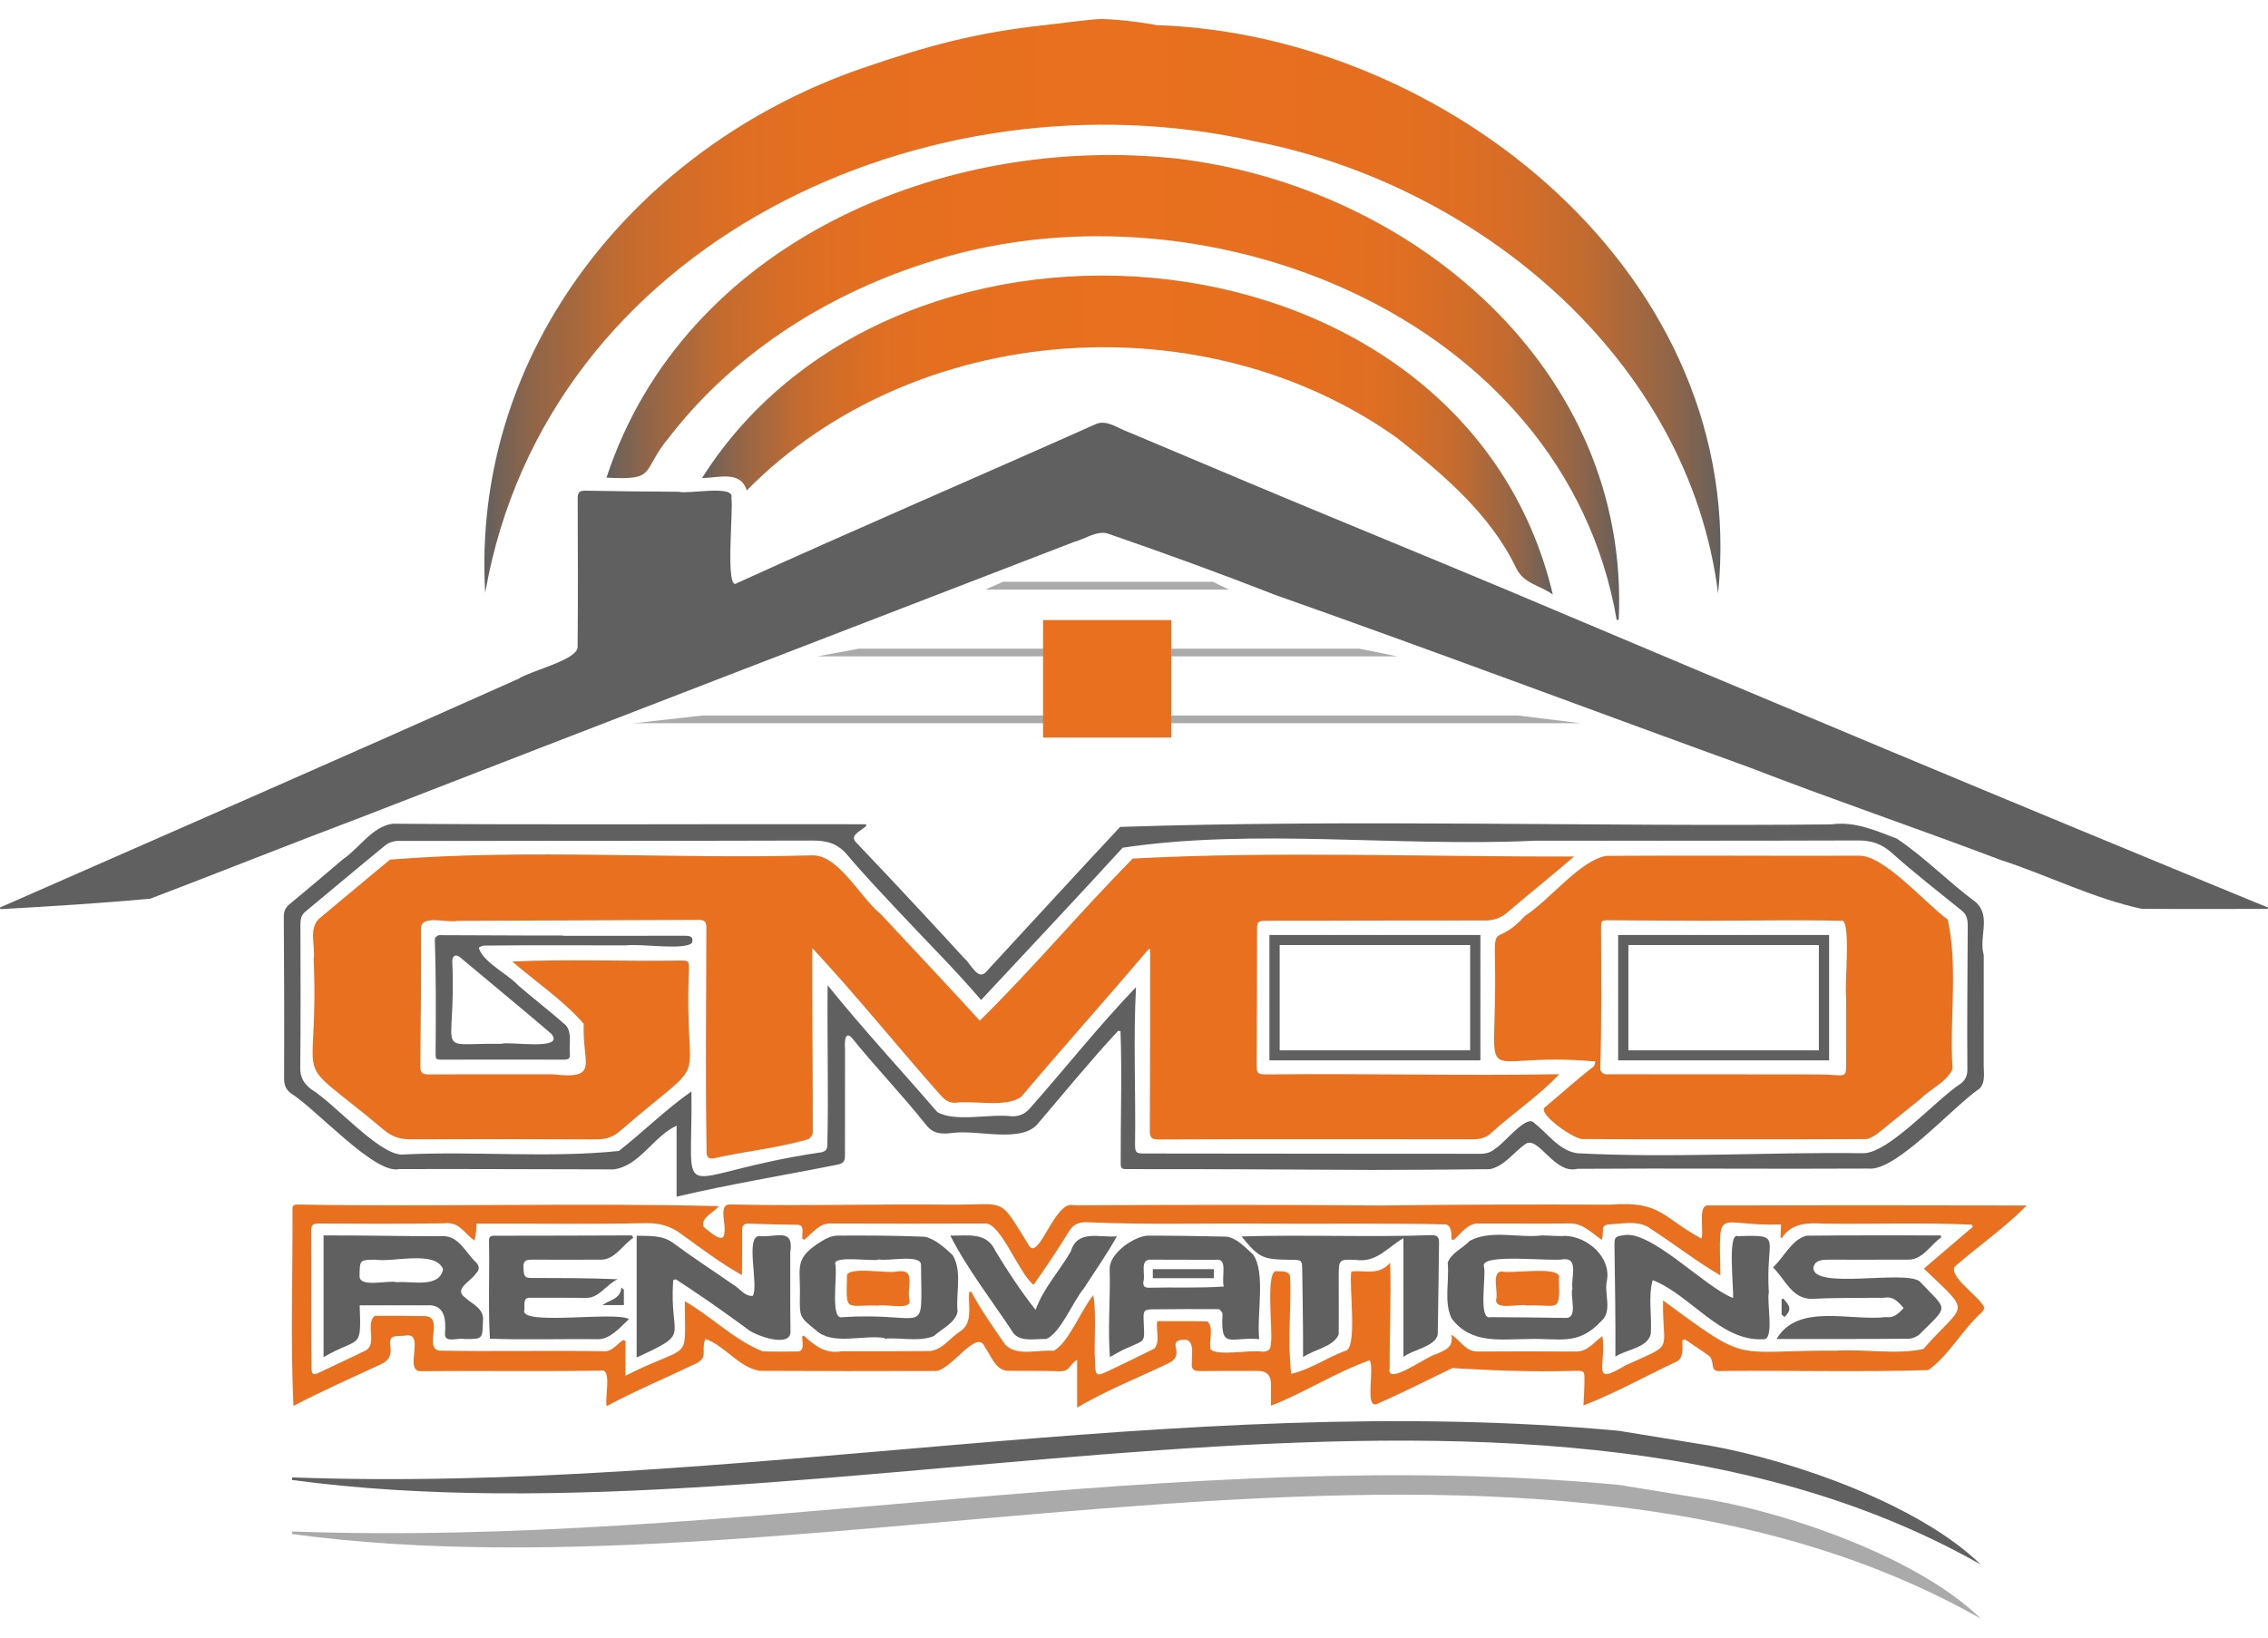<?xml version="1.0" encoding="UTF-8"?>
<svg xmlns="http://www.w3.org/2000/svg" xmlns:xlink="http://www.w3.org/1999/xlink" id="Layer_1" data-name="Layer 1" viewBox="0 0 900 650">
  <defs>
    <style> .cls-1 { fill: url(#linear-gradient-2); } .cls-2 { fill: #aaa; } .cls-3 { fill: #606060; } .cls-4 { fill: url(#linear-gradient-3); } .cls-5 { fill: url(#linear-gradient); } .cls-6 { fill: #e8701f; } </style>
    <linearGradient id="linear-gradient" x1="192.2" y1="121.53" x2="682.72" y2="121.53" gradientUnits="userSpaceOnUse">
      <stop offset="0" stop-color="#606060"></stop>
      <stop offset=".01" stop-color="#716257"></stop>
      <stop offset=".04" stop-color="#916548"></stop>
      <stop offset=".08" stop-color="#ac693b"></stop>
      <stop offset=".11" stop-color="#c26b30"></stop>
      <stop offset=".16" stop-color="#d36d28"></stop>
      <stop offset=".21" stop-color="#df6e23"></stop>
      <stop offset=".29" stop-color="#e66f1f"></stop>
      <stop offset=".5" stop-color="#e8701f"></stop>
      <stop offset=".71" stop-color="#e66f1f"></stop>
      <stop offset=".79" stop-color="#df6e23"></stop>
      <stop offset=".84" stop-color="#d36d28"></stop>
      <stop offset=".89" stop-color="#c26b30"></stop>
      <stop offset=".92" stop-color="#ac693b"></stop>
      <stop offset=".96" stop-color="#916548"></stop>
      <stop offset=".99" stop-color="#716257"></stop>
      <stop offset="1" stop-color="#606060"></stop>
    </linearGradient>
    <linearGradient id="linear-gradient-2" x1="240.67" y1="153.83" x2="642.53" y2="153.83" xlink:href="#linear-gradient"></linearGradient>
    <linearGradient id="linear-gradient-3" x1="278.57" y1="172.68" x2="616.2" y2="172.68" xlink:href="#linear-gradient"></linearGradient>
  </defs>
  <polygon class="cls-2" points="487.66 234 391.02 234 398.07 230.93 481.28 230.93 487.66 234"></polygon>
  <polygon class="cls-2" points="554.51 260.53 324.17 260.53 340.97 257.46 539.31 257.46 554.51 260.53"></polygon>
  <polygon class="cls-2" points="627.16 287.06 251.51 287.06 278.92 283.99 602.38 283.99 627.16 287.06"></polygon>
  <g>
    <path class="cls-3" d="m678.56,573.81c33.49,6.02,83.22,23.5,107.44,47.19-184.57-104.74-460.43-5.14-670.17-33.58.04-.33.09-.67.13-1,175.77,6.37,351.12-34.76,526.45-18.5"></path>
    <path class="cls-5" d="m458.65,9.96c114.52,3.57,235.98,99.18,223.13,225.57-11.67-92.82-95.04-162.08-183.64-179.39-129.88-29.39-281.19,40.15-305.6,179.14-5.58-96.33,60.58-177.41,149.4-208.13,25.41-8.74,44.57-14.08,71.59-17.06,8.03-.89,20.64-2.65,23.94-2.55,9.4.29,21.2,2.23,21.19,2.43Z"></path>
    <path class="cls-3" d="m899.86,360.77c-16.64-.02-33.29.08-49.93-.03-19.18-4.11-37.27-13.31-55.98-19.39-33.25-12.59-66.9-24.04-100.06-36.87-62.54-22.66-124.8-46.1-187.52-68.22-22.16-8.67-44.52-16.79-67.01-24.56-4.48-1.03-8.8,2.25-13.06,3.37-94.47,36.45-188.97,72.8-283.36,109.48-27.87,10.49-55.6,21.63-83.39,32.19-19.68,1.76-39.62,3.05-59.4,4.11-.05-.21-.1-.43-.15-.64,68.64-30.15,137.35-60.19,205.79-90.8,4.82-3.19,22.82-7.32,23.42-12.38.19-19.75.09-39.51.03-59.25-.02-2.37.77-3.06,3.06-3.02,12.32.22,24.64.37,36.96.43,3.98,1.05,22.57-2.94,20.97,2.49.93,3.54-2.67,37.84,2.25,33.75,47.36-21.52,95.17-42.03,142.67-63.23,4.3-1.57,8.45,1.8,12.39,3.19,16.22,6.84,32.43,13.7,48.66,20.5,33.66,14.13,67.46,27.9,101.13,42.01,100.68,42.55,201.55,84.83,302.65,126.32-.05.19-.09.37-.14.56Z"></path>
    <path class="cls-6" d="m240.75,558.1c-.88-3.43,2.29-15.24-2.46-14.08-23.64.4-47.36,0-71.02.23-7.17.58,1.22-14.51-5.55-14.22-4.26.69-7.89-1.06-6.72,4.94.26,3.36-.92,5.21-3.92,6.57-11.69,5.48-23.13,10.47-34.63,16.5-1.21-25.92-.28-51.88-.37-77.8-.16-1.76.5-2.14,2.07-2.13,55.65.98,111.64-.74,167.08.63-1.88,2.56-7.46,4.68-5.98,8.26,1.68,1.31,8.2,7.56,8.21,2.17.8-3.05-2.49-10.98,2.03-11.09,29.33.63,58.66-.22,87.99.08,22.25.08,18.7-3.48,30.66,15.95,3.98,7.4,10.4-18.16,17.98-15.69,40.43-.21,80.85-.3,121.28.07,30.48-.39,60.97-.44,91.46-.33,20.29-1.55,20.42,4.82,36.33,13.48,1.02-3.28-1.49-13.4,2.58-13.17,42.29-.1,84.11-.07,126.46.02-8.63,8.8-18.66,15.71-27.98,23.76-4.24,3.18,8,11.73,9.98,14.99,1.39,1.44,1.61,2.18.02,3.81-7.61,6.84-12.91,16.99-21.04,22.78-27.19.82-54.45.08-81.66.34-5.41.64-2.9-2.7-5.02-5.76-3.26-2.35-6.63-4.55-9.96-6.81-.33.14-.65.28-.98.41.03,2.68.61,6.54-1.88,8.24-12.51,5.84-24.46,12.63-37.36,17.6.14-2.9.33-5.49.37-8.08.09-6.51.35-5.61-5.45-5.62-15.68.44-31.56-.22-46.97-1.13-9.94,4.82-19.79,9.84-29.93,14.25-4.89,2.04-.8-14.27-2.86-17.36-13.51,4.84-25.74,12.82-39.14,18.04,0-3.01,0-5.79,0-8.56q0-5.24-5.13-5.23c-7.72,0-15.43-.07-23.15.04-2.45.04-3.37-.75-3.15-3.24-.06-3.34,1.39-10.14-3.91-9.14-2.01.08-2.98,1.11-2.44,3.13.85,3.18-.23,4.97-3.33,6.36-12.16,5.8-24.11,10.52-35.83,17.37v-18.99c-3.93,2.61-2.33,4.96-8.39,4.56-6.55-.24-13.12,0-19.68-.19-4.49-.64-6.07-6-8.49-9.23-3.09-8.36-14.02,10.32-20.27,9.33-23.05.08-46.11.08-69.17-.05-8.32-1.4-13.74-9.99-21.53-12.66-2.04,5.34,1.99,7.51-5.21,10.46-11.43,5.49-22.76,10.2-33.98,16.23Zm336.13-65.93c-.29-.08-.58-.16-.87-.25-.07-2.02.14-5.27-2.23-5.92-24.35-.6-48.73-.14-73.09-.32-22.86-.22-45.77.49-68.61-.52-3.38-.24-5.91.48-7.73,3.37-4.5,7.34-9.18,14.35-14.18,21.42-5.65-4.11-12.92-24.24-18.99-24.32-20.4.06-40.8.1-61.2,0-4.87-.27-7.45,3.81-10.87,6.46-.23-.12-.46-.24-.69-.36-.33-2.18,1.21-5.76-2.27-5.58-6.29-.09-12.58-.21-18.87-.46-2.13-.09-2.83.69-2.8,2.74.08,6.11-.08,11.46-.05,17.7-8.5-4.77-15.98-10.48-23.84-16.14-4.46-3.4-8.98-4.62-14.64-4.49-22.34.48-44.6.09-66.96.18.15,2.59-.24,4.34-.65,6.75-4.51-3.17-6-7.7-12.47-6.86-16.49.23-32.99.14-49.49.07-2.21,0-2.9.67-2.89,2.87.1,18.16-.08,36.32.13,54.49.02,2.46.67,2.92,2.53,2.04,6.39-3.03,12.82-5.98,19.16-9.12.87-.43,1.73-1.77,1.82-2.76.79-3.28-1.35-8.64,1.64-10.86,6.56-.08,13.12,0,19.68.1,8.03.1-.51,12.94,6,13.7,21.61.4,43.25-.13,64.87.23,3.57.37,5.32-2.75,8.04-4.47.29.13.58.27.86.4v13.8c26.7-13.5,23.52-4.33,23.55-29.57,10.48,6,19.58,15.41,30.84,19.87,4.51.22,9.04.11,13.56.08,3.45.12,2.09-3.74,2.17-5.95.22-.12.45-.23.67-.35,4.4,4.18,8.68,7.34,15.06,6.2,11.62,0,23.23.03,34.85-.08,4.86-.35,7.91-5.04,11.75-7.56,5.7-3.43,3.47-10.27,3.91-15.85.28-.05.55-.11.83-.16,3.9,7.36,8.77,14.17,13.48,21.02,4.71,4.82,13.02,1.92,19.15,2.46,5.73-2.63,11.13-16.51,15.82-22.09,1.37,8.81.13,17.85.69,26.78.1,5.38.48,5.58,5.41,3.24,6.07-2.88,12.12-5.81,18.14-8.81,2.33-2.83.6-6.82,1.1-10.89,6.5,0,13.19-.05,19.89.1,2.55,2.12.83,6.97,1.15,9.98-.8,4.61,16.86,1,20.52,2.03,2.48.02,3.57-.76,3.56-3.32.95-4.27-2.47-30.21,2.58-28.58,1.83.02,4.69-.2,5.05,2.13.46,12.81-1.08,25.9.44,38.57,7.48-1.69,14.08-6.38,21.29-9.08,5.26-.41,1.53-25.83,2.57-31.54,5.32-.66,10.92,1.8,15.4-3.48.41,14.07-.26,27.87-.2,41.92-1.48,7.34,15.2-5.15,18.43-5.61,3.26-1.56,7.13-2.48,6.04-7.81,3.85,2.61,5.72,6.86,10.67,6.75,12.76-.08,25.53-.09,38.29,0,5.04.21,7.03-3.22,11-6.13,1.72,11.52-4.92,20.11,9.12,11.63,20.06-9.16,14.64-4.58,14.94-25.8,34.94,25.79,26.96,19.7,68.77,19.95,11.34-.72,23.61,1.67,34.53-.65,16.52-18.88,19.68-13.25.21-31.92,6.65-5.68,13.02-11.12,19.4-16.57-.14-.29-.28-.58-.42-.87-19.65-.92-39.44-.15-59.14-.43-6.22-.39-12.57-.07-16.23,5.79-.17-.12-.34-.24-.51-.36.07-1.55.14-3.1.22-5.07-26.12.92-24.52-8.68-24.08,20.2-9.66-5.64-18.11-12.33-27.46-18.36-4.12-3.24-9.43-2.43-14.29-2.06-7.01.26-3.88,1.4-5.32,6.34-4.5-3.14-7.72-6.93-13.64-6.53-12.06.15-24.12-.05-36.18.04-3.74.44-6.22,4.16-8.91,6.48Z"></path>
    <path class="cls-1" d="m240.67,189.58c30.69-93.35,134.03-136.75,226.52-126.6,93.19,11.08,179.76,83.57,175.16,182.96-.26.06-.52.13-.79.19-20.88-121.53-166.45-178.09-275.67-141.23-38.89,12.72-74.87,35.8-100.11,68.35-11.77,14.03-4.52,17.45-25.12,16.33Z"></path>
    <path class="cls-3" d="m443.71,409.14c-10.88,11.77-21.16,24.27-31.55,36.51-6.4,8.44-24.19,2.6-34.14,4.04-4.05.5-7.75.57-10.69-3.4-9.38-11.8-19.96-22.75-29.44-34.52-3-2.9-2.68,3.14-2.56,4.9,0,13.73-.01,27.46-.02,41.2,0,2.41.19,3.95-3.53,4.51-21.09,4.21-42.38,7.67-63.29,12.61v-28.17c-9.24,4.22-14.66,16.03-25.01,17.34-28.37-.03-56.8-.21-85.13-.12-9.64,2.23-32.86-23.87-43.07-30.19-1.96-1.6-2.56-3.37-2.55-5.95.1-21.35.02-42.69-.11-64.04-.01-2.17.62-3.59,2.29-4.97,7.11-5.85,14.12-11.83,21.14-17.8,6.6-4.45,11.6-13.01,19.78-14.14,62.55.51,125.15.06,187.71.21.1.18.2.35.3.53-1.91,2.19-7.36,3.73-3.79,7.02,8.38,8.77,16.66,17.63,24.94,26.5,5.98,6.41,11.91,12.88,17.84,19.34,2.27,1.76,5.21,8.89,8.46,5.22,17.74-19.18,35.36-38.48,53.21-57.55,93.4-3.09,188.26-.03,282.14-1,9.16-1.34,17.63,2.39,26.07,5.65,11.05,7.37,20.49,17.2,31.2,25.13,6.45,5.59,1.2,13.95,3.29,21.08.01,14.26,0,28.51-.02,42.77-.11,3.35.92,7.59-1.61,10.22-10.64,7.17-33.22,33.04-44.16,31.76-38.47.22-76.99-.17-115.45.1-9.39,2.39-15.67-13.93-20.92-9.63-4.47,3.23-8.27,8.69-13.85,9.77-15.51.17-31.03.29-46.54.3-32.62-.15-65.24-.37-97.85-.32-1.75,0-2.09-.63-2.08-2.16-.07-17.53.56-35.08-.07-52.6l-.95-.11Zm-169.32,24.09c.58,48.18-8.77,33.04,51.48,24.15,1.8-.32,2.45-1.22,2.45-3.08.48-21.14-.12-42.09.1-63.24,13.97,17.35,28.95,33.44,43.47,50.29,6.92,4.22,21.11.62,29.65,1.74,3.14.04,5.31-1.01,7.32-3.36,14.1-15.93,27.21-32.58,41.94-47.92-1.12,20.88-.07,41.43-.38,62.3,0,3.34.37,3.74,3.58,3.74,29.35.03,58.71.07,88.06.09,15.08.01,30.15-.03,45.23.03,2.33,0,4.3-.49,6.08-2.08,3.38-1.8,12.41-13.78,15.42-10.17,5.45,4.18,9.91,11.03,17.09,12.02,37.79,2.01,75.62-.53,113.45,0,10.22.05,28.83-21.25,38.89-27.74,1.8-1.47,2.51-3.22,2.48-5.54-.17-18.86.08-37.72.14-56.58.01-2.33-.12-4.6-2.17-6.27-9.33-7.6-18.9-14.95-27.84-22.99-4.11-3.7-8.21-5.05-13.55-5.03-42.74.14-85.49.1-128.23.1-53.9,2.58-111.27-5.08-163.55,2.79-18.58,20.33-37.39,40.29-56.18,60.44-10.55-12.34-21.73-23.38-32.74-35.18-6.89-7.38-13.88-14.69-20.36-22.41-3.81-4.54-8.12-5.72-13.83-5.7-54.81.17-109.62.07-164.43.14-1.7,0-3.75.68-5.06,1.75-10.64,8.69-21.11,17.56-31.7,26.31-1.73,1.43-1.99,3.15-1.98,5.18.03,18.95.14,37.91-.07,56.86-.04,3.85,1.42,6.15,4.26,8.41,9.55,5.88,26.71,25.85,36.04,25.99,28.55-1.49,58.04,1.5,86.15-1.43,9.75-7.69,18.67-16.53,28.79-23.64Z"></path>
    <path class="cls-4" d="m616.2,236c-5.31-3.84-11.65-4.23-14.7-10.81-10.17-21.12-28.89-36.95-46.94-51.23-76.74-54.79-191.66-46.8-258.23,20.7-2.51-8.05-11.1-4.98-17.76-4.9,78.05-123.45,302.69-102.15,337.63,46.25Z"></path>
    <path class="cls-2" d="m678.56,595.27c33.49,6.02,83.22,23.5,107.44,47.19-184.57-104.74-460.43-5.14-670.17-33.58.04-.33.09-.67.13-1,175.77,6.37,351.12-34.76,526.45-18.5"></path>
    <path class="cls-3" d="m128.4,490.37c15.7-.08,31.33.36,47.01.29,6.67-.31,9.26,6.49,13.48,10.37,1.54,1.66,1.41,3.03-.14,4.57-1.53,2.59-8.38,5.91-4.75,8.95,3.08,3.04,8.29,4.64,7.64,9.8-.18,7.18-.07,7.18-7.3,7.14-2.37-.64-7.93,1.78-7.77-2.03.47-5.76,0-11.95-7.38-11.34-8.68.03-17.36,0-26.45,0,.65,18.27.2,12.12-14.35,20.56v-48.33Zm29.06,18.55s0,.01,0,.02c5.75-.57,16.86,2.55,18.37-5.15-2.97-7.63-19.78-2.69-26.81-3.79-6.3.08-6.23.04-6.34,6.31-.39,5.05,11.32,1.7,14.78,2.62Z"></path>
    <path class="cls-3" d="m641.03,538.48c.08-14.77-.15-29.35-.37-44.08-.05-3.54.41-3.64,3.84-4.14,10.88-1.89,32.07,20.73,43.21,24.93.38-3.42-2.36-26.35,1.98-24.53,18.4-.57,10.78.15,12.22,22.47-.9,3.6,2.4,19.08-2.27,18.43-16.83,1.02-28.89-17.69-43.82-23.44-1.9,6.9-.17,14.38-.77,21.5-1.6,5.56-9.61,5.92-14.03,8.86Z"></path>
    <path class="cls-3" d="m517.09,538.67c.05-11.4-.19-22.76-.32-34.15-.06-4.41-.08-4.41-4.41-4.48-11.17-.13-12.56-.5-19.68-9.27,24.95-.76,50.26.37,75.34-.51,2.48-.04,3.06.92,3.03,3.05-.17,12.12-.29,24.25-.51,36.37-.94,4.75-9.37,5.85-13.63,8.87v-47.08c-6.85,3.99-10.54,9.76-19.02,8.61-6.58-.29-6.63-.08-6.65,6.52-.02,7.7.08,15.41-.02,23.11-2.27,5.03-9.5,5.76-14.13,8.96Z"></path>
    <path class="cls-3" d="m440.44,538.62c-.89-11.69.24-23.41-.1-35.14.07-6.07,9.38-12.58,14.99-13.03,10.46,0,20.92.17,31.37.4,4.25.57,7.48,4.39,10.55,7.08,5.13,7.33,1.36,23.8,2.44,33.59-11.55-1.02-15.42,4.49-14.55-9.91-.06-.73-1.03-1.97-1.6-1.98-8.68-.08-17.37,0-26.05.07-3.5.03-3.79.53-3.67,4.11.3,9.56,1.25,7.7-7.02,11.44-2.07.94-4.03,2.13-6.36,3.37Zm45.19-27.98c-1.07-3.85,1.84-11.45-3.25-10.59-8.68-.05-17.35,0-26.03-.06-4.14.1-1.69,6.02-2.63,8.7-.16,1.82.39,2.47,2.36,2.43,9.9-.24,19.62.23,29.54-.48Z"></path>
    <path class="cls-3" d="m267.14,508.12c-1.64,23.83,7.69,20.44-14.5,30.71v-48.34c4.95.21,9.97-.48,14.65,2.99,7.66,5.69,15.69,10.89,23.54,16.34,2.57,1.39,4.73,4.91,7.89,4.53,2.51-3.99-3.26-24.14,2.77-23.69,6.48.52,13.73-3.52,12.1,6.52.01,10.53-.05,21.06.1,31.58-.16,6.37-14.52,1.3-17.47-1.51-9.17-6.72-18.5-13.29-28.05-19.47-.35.11-.69.22-1.04.33Z"></path>
    <path class="cls-3" d="m770.37,491.09c-4.28,3-7.44,9-13.15,8.89-10.28.05-20.57.02-30.85.02-2.54-.05-6.21-.11-6.75,3.12-.44,8.98,36.11.85,42.12,5.47,11.2,11.89,11.87,9.18,0,21-1.09,1.02-2.89,1.76-4.37,1.78-17.46.17-34.91.08-52.38.1,8.45-14.45,29.64-6.95,43.52-8.71,3.1.52,4.95-1.53,6.89-3.56-2.14-2.49-4.13-4.81-7.75-4.08-9.65.08-19.32-.06-28.95.43-7.7-.14-10.33-7.78-15.12-12.49,4.35-4.07,7.3-10.91,13.19-12.58,17.78-.22,35.56-.09,53.34-.12l.25.73Z"></path>
    <path class="cls-3" d="m351.01,531.08c-8.59-1.37-20.62,3.07-27.17-3.04-6.52-5.25-6.54-5.2-6.43-13.58.33-11.85-2.65-14.88,8.85-21.95,1.79-1.1,4.03-2.06,6.08-2.07,11.51-.07,23.03-.02,34.53.44,4.05.77,8.17,4.44,11.21,7.35,3.82,6.38,1.16,15.15,1.91,22.39-.93,4.52-6.24,6.77-9.42,9.69-5.96,2.43-13.16.47-19.55,1.06,0-.1,0-.19,0-.29Zm-2.42-31.23c0,.05,0,.11,0,.16-2.85.68-17.93-1.74-17.14,1.7,1.08,3.83-2.27,22.51,2.87,21.11,34.37-2.22,31.35,9.17,31.17-20.49.4-4.87-13.32-1.52-16.89-2.47Z"></path>
    <path class="cls-3" d="m606.48,531.49c-11.26.05-22.74,2.07-30.41-8.13-3.24-6.47-.85-14.94-1.59-22.08,1.23-3.9,6.04-5.83,8.76-8.77,8.38-4.52,19.38-1.01,28.69-2.14,3.1,0,6.22.42,9.29.17,8.8.35,18.1,8.43,16.46,17.66-1.26,5.22,2.34,12.21-2.26,16.18-9.31,10.01-16.69,6.65-28.95,7.11Zm17.44-19.78s.08,0,.12,0c-.93-3.81,2.73-12.45-3.56-11.89-4.61,1.08-33.65-2.65-31.59,3.01.95,3.73-2.46,21.46,2.69,19.98,10.01.03,20.03.17,30.04.31,4.52-.25,1.43-8.28,2.3-11.42Z"></path>
    <path class="cls-3" d="m251.3,491.31c-4.17,2.81-7.27,8.58-12.65,8.68-9.13.04-18.27.04-27.4,0-2.08,0-3.68.19-3.55,2.95.18,3.87.42,4.32,3.63,4.33,11.16.01,22.32,0,33.77.49-4.52,2.08-7.38,7.56-12.57,7.4-7.35-.1-14.7-.01-22.04-.04-2.98-.3-2.32,2.76-2.38,4.75-2.49,6.59,36.22.47,41.49,3.7-3.44,3.17-7.31,7.94-12.22,8-14.32-.21-28.7.33-42.98-.22-.71-12.81-.08-25.78-.35-38.64,0-1.48.2-2.22,2.01-2.22,18.24.02,36.47-.09,54.71-.13.18.32.35.63.53.95Z"></path>
    <path class="cls-3" d="m377.12,490.44c7.09.12,14.46-1.57,17.93,6.17,4.88,8.05,10.04,15.88,15.9,23.3,3.21-8.78,9.49-15.44,13.97-23.17,2.67-8.88,11.12-5.38,18.28-6.02-4.05,7.27-8.58,13.64-13.02,20.58-4.43,5.23-9.26,17.75-14.98,20.18-4.19-.2-9.8,1.34-12.92-2.14-8.44-12.89-18.21-25.23-25.17-38.91Z"></path>
    <path class="cls-3" d="m239.04,518.02c3.2-2.24,7.15-2.38,7.55-6.98.33.29.65.58.98.86v6.12h-8.53Z"></path>
    <path class="cls-3" d="m706.99,521.76v-6.08c.21-.1.43-.19.64-.29,2.57,2.93,3.63,4.22.52,7.39-.39-.34-.78-.68-1.16-1.03Z"></path>
    <path class="cls-6" d="m388.78,405.15c20.94-20.57,40.03-43.4,60.71-64.37,57.77-3.05,116.94-.6,175.16-.83-9.05,7.78-17.66,14.69-26.65,22.34-2.57,2.19-5.37,3.08-8.76,3.07-22.34-.05-44.68.05-67.02.09-6.47.01-12.94-.04-19.41.02-3.87.04-3.98.33-3.98,4.11,0,17.19-.03,34.37-.14,51.55-.03,5.38-.16,5.34,5.32,5.33,38.31-.42,76.47.6,114.76-.08-8.35,8.83-18.49,15.5-27.47,23.7-2.17,1.85-4.54,2.13-7.15,2.13-41.5.04-83.01-.15-124.51.06-2.61.03-3.38-.85-3.36-3.32.13-24.07.11-48.15.11-72.22-.22.02-.44.04-.66.07-16.63,19.67-33.86,38.82-50.45,58.52-6.27,4.51-18.58,1.35-26.38,2.41-2.64.03-4.39-1.53-6.01-3.42-16.98-19.21-33.18-39.31-50.57-58.03-.06,24.59.24,48.79.21,73.32,0,.9-1,2.2-1.87,2.62-12.09,3.46-24.86,4.74-37.16,7.48-2.12.41-3.06-.19-3.09-2.27-.53-29.76-.14-59.52-.11-89.28,0-2.07-.6-3.04-2.9-3.03-31.92.16-63.84.26-95.77.37-3.97,1.02-14.9-2.76-14.55,3.28.04,18.15-.07,36.31-.29,54.46-.03,2.56.87,3.24,3.2,3.23,16.49-.05,32.99-.04,49.48-.02,18.68,2.06,11.49-4.06,12.17-20.05-8.03-9.31-18.89-16.54-28.36-24.74,22.1-1.01,44.19-.04,66.33-.38,3.84,0,3.77-.04,3.76,3.82-2.07,50.8,10.46,31.18-27.11,63.65-3.19,2.91-6.3,3.53-10.22,3.51-24.39-.11-48.77-.13-73.16-.04-4.11.01-7.39-1.02-10.61-3.78-38.76-32.5-25.5-12.28-27.79-67.56.77-5.37-2.22-12.35,2.35-16.39,9.35-7.72,18.58-15.59,27.96-23.28,54.88-4.38,111.84-.11,167.39-1.69,10.59-.37,19.14,16.76,27.3,23.3,7.13,7.63,34.72,37.11,39.31,42.32Z"></path>
    <path class="cls-6" d="m684.25,452.2c-18.71,0-37.41.07-56.12-.1-2.87.5-17.61-9.58-15.27-12.43,6.49-5.39,12.77-11.15,19.46-16.27.49-.47.57-1.37.83-2.07-49.61-4.47-38.97,14.94-39.89-39.11-.37-16.73.44-6.14,11.85-18.64,9.63-6.13,22.01-22.24,32.41-23.87,33.51-.23,67.03.06,100.54-.06,9.96.21,25.91,18.84,34.86,25.37,4.16,18.68.61,39.75,1.91,59.2-2.11,5.21-8.71,7.85-12.61,11.85-5.91,4.77-11.87,9.59-17.75,14.35-1.31.7-2.72,1.71-4.1,1.71-18.71.11-37.41.08-56.12.08v-.03Zm48.37-56.44s.01,0,.02,0c-.92-4.15,2.34-32.34-2.28-30.29-17.81-.39-35.63-.01-53.44,0-12.76,0-25.51-.13-38.27-.2-3.29-.02-3.32.05-3.31,3.41.04,18.58.27,37.16-.32,55.73.24,1.68,2.07,2.28,3.67,2,26.15.02,52.3.02,78.45.05,3.81,0,7.62,0,11.41.3,3.5.27,4.05-.02,4.06-3.63.02-9.12,0-18.24,0-27.36Z"></path>
    <path class="cls-3" d="m223.48,371.45c16.13,0,32.27.02,48.4-.02,2.04,0,3.44.43,2.73,2.8-2.94,3.11-20.61.22-26.18,1.02-18.78.01-37.56-.15-56.34.08-.75.03-2.05.6-2.09,1.02,1.98,5.8,11.26,10.06,15.62,14.76,6.2,5.37,12.8,10.41,18.9,15.82,2.58,3.05,1.23,7.46,1.6,11.08.26,2.15-.47,2.59-2.41,2.59-15.87-.04-31.74-.05-47.6,0-3.44.05-3.28-.05-3.25-3.33.12-14.87.17-29.74-.31-44.6,0-.52,1.12-1.48,1.72-1.48,16.4,0,32.8.21,49.21.13,0,.05,0,.09,0,.14Zm-24.28,42.87s0-.04,0-.06c3.28-.92,25.51,2.9,19.48-4.02-11.92-10.15-24-20.12-36-30.18-1.69-1.49-3.14-.87-3.21,1.41,1.74,38.94-8.34,32.4,19.74,32.85Z"></path>
    <path class="cls-6" d="m348.53,518.21c-13.12-.35-12.77,2.97-12.42-11.28-1.19-4.7,16.22-1.27,19.71-2.24,8.13-1.32,3.79,6.37,5.1,11.48.77,4.06-9.69,1.3-12.38,2.07,0,0,0-.02,0-.03Z"></path>
    <path class="cls-6" d="m605.85,518.15c-2.99-.82-12.37,2.11-12.16-2.23.98-2.96-2-11.07,2.2-11.23,3.95,1.03,24.77-2.66,22.71,2.99.61,14.19-.64,9.86-12.74,10.51v-.04Z"></path>
  </g>
  <path class="cls-3" d="m642.12,371.12v49.76h83.72v-49.76h-83.72Zm79.65,45.78h-75.58v-41.79h75.58v41.79Z"></path>
  <path class="cls-3" d="m503.74,371.12v49.76h83.72v-49.76h-83.72Zm79.65,45.78h-75.58v-41.79h75.58v41.79Z"></path>
  <rect class="cls-3" x="457.47" y="503.76" width="24.24" height="3.59"></rect>
  <rect class="cls-6" x="413.91" y="246.12" width="50.87" height="46.63"></rect>
</svg>

